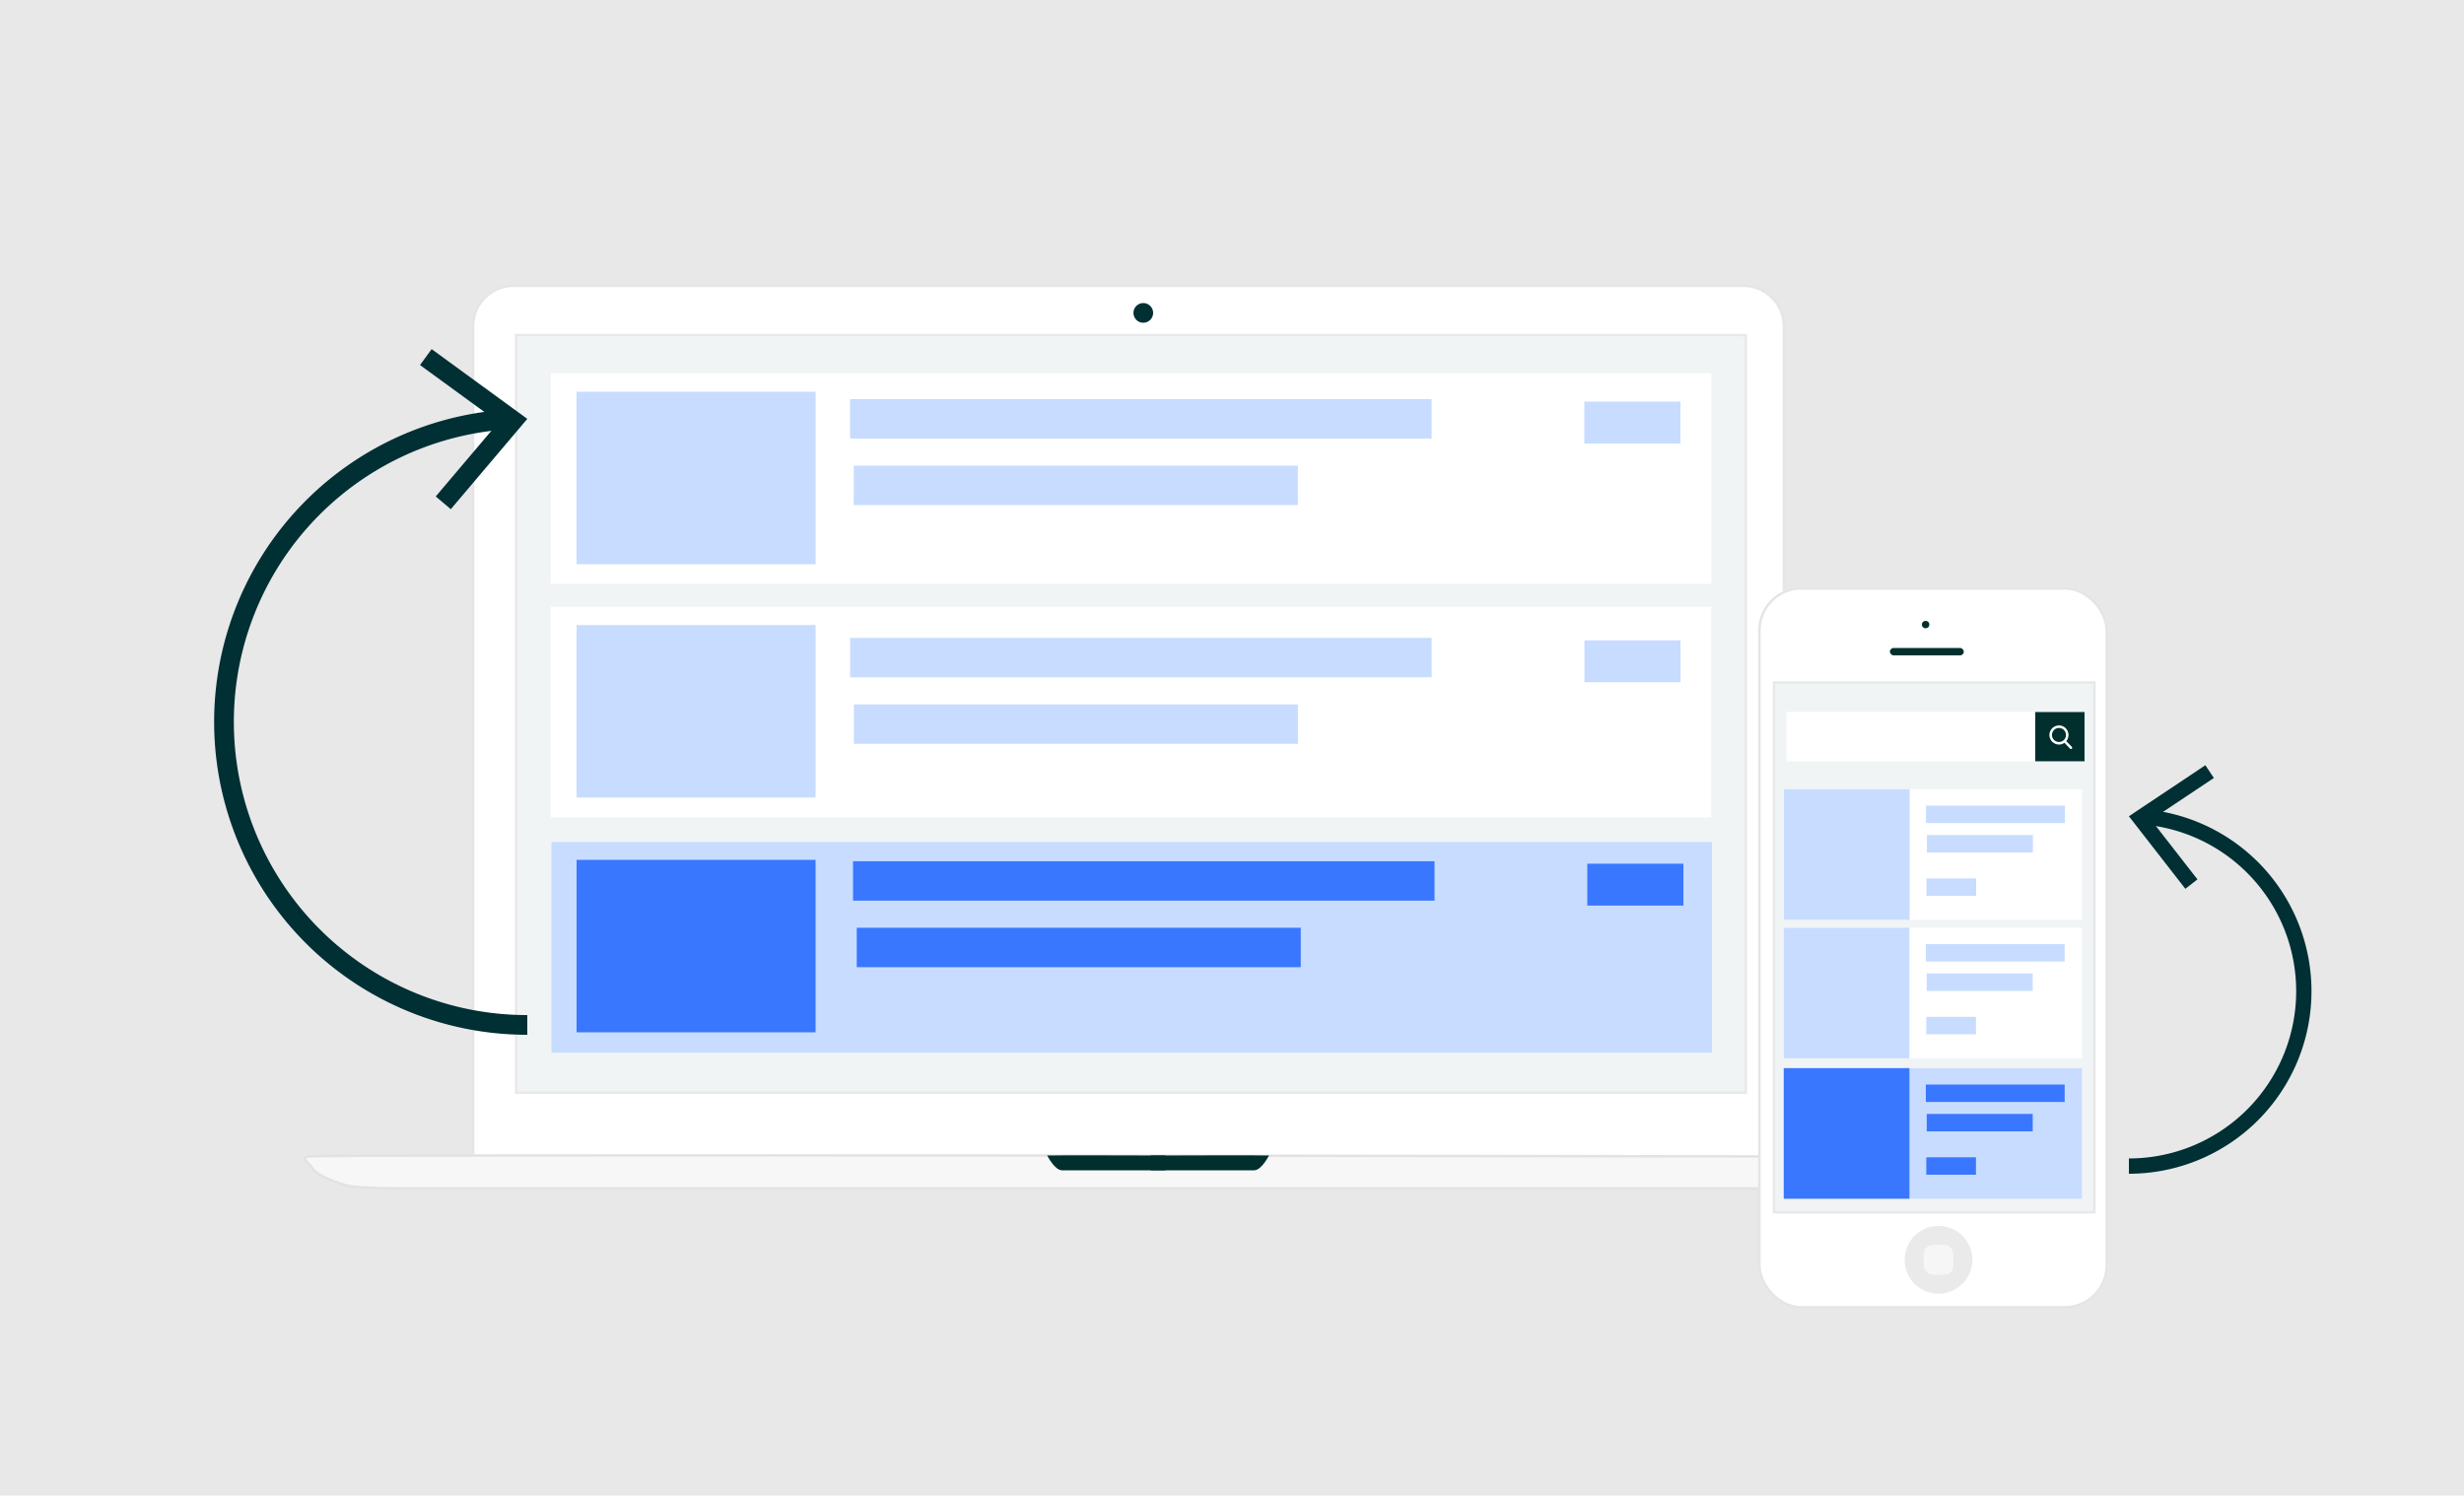 <?xml version="1.0" encoding="UTF-8"?>
<svg xmlns="http://www.w3.org/2000/svg" viewBox="0 0 1000 607">
  <defs>
    <style>.cls-1{fill:#e8e8e8;}.cls-2,.cls-5{fill:#fff;}.cls-2{stroke:#e5e5e5;}.cls-10,.cls-11,.cls-2,.cls-3,.cls-8{stroke-miterlimit:10;}.cls-3{fill:#f1f4f5;stroke:#e8e8e8;}.cls-4{fill:#002f34;}.cls-6{fill:#c7dcff;}.cls-7{fill:#3a77ff;}.cls-8{fill:#f7f7f7;stroke:#e2e2e2;}.cls-9{fill:#002f2d;}.cls-10,.cls-11{fill:none;stroke:#002f34;}.cls-10{stroke-width:8px;}.cls-11{stroke-width:6.21px;}.cls-12{fill:#eaeaea;}.cls-13{fill:#f6f6f7;}.cls-14{fill:#fdfdfd;}</style>
  </defs>
  <g id="Layer_3" data-name="Layer 3">
    <rect class="cls-1" width="1000" height="607.49"></rect>
  </g>
  <g id="Layer_2" data-name="Layer 2">
    <path class="cls-2" d="M208.48,116h499A16.48,16.48,0,0,1,724,132.48V477a0,0,0,0,1,0,0H192a0,0,0,0,1,0,0V132.48A16.48,16.48,0,0,1,208.48,116Z"></path>
    <rect class="cls-3" x="209.5" y="136" width="499" height="307.5"></rect>
    <circle class="cls-4" cx="464" cy="127" r="4"></circle>
    <rect class="cls-5" x="223.5" y="151.5" width="471" height="85.5"></rect>
    <rect class="cls-5" x="223.46" y="246.29" width="471" height="85.5"></rect>
    <rect class="cls-6" x="223.8" y="341.76" width="471" height="85.5"></rect>
    <rect class="cls-6" x="234" y="159" width="97" height="70"></rect>
    <rect class="cls-6" x="234" y="253.7" width="97" height="70"></rect>
    <rect class="cls-6" x="345" y="162" width="236" height="16"></rect>
    <rect class="cls-6" x="346.51" y="189" width="180.2" height="16"></rect>
    <rect class="cls-6" x="643" y="163" width="39" height="17"></rect>
    <rect class="cls-7" x="234" y="349" width="97" height="70"></rect>
    <rect class="cls-7" x="346.2" y="349.56" width="236" height="16"></rect>
    <rect class="cls-7" x="347.71" y="376.56" width="180.2" height="16"></rect>
    <rect class="cls-7" x="644.2" y="350.56" width="39" height="17"></rect>
    <rect class="cls-6" x="345.03" y="258.9" width="236" height="16"></rect>
    <rect class="cls-6" x="346.54" y="285.9" width="180.2" height="16"></rect>
    <rect class="cls-6" x="643.03" y="259.9" width="39" height="17"></rect>
    <path class="cls-8" d="M166.91,482.38s-21.46,0-25.36-1-12.68-4-14.63-7-4.88-4-2-5,595,0,595,0v13Z"></path>
    <path class="cls-9" d="M425,469s3,6,6,6h42v-6S425,468.85,425,469Z"></path>
    <path class="cls-9" d="M515,469s-3,6-6,6H467v-6S515,468.85,515,469Z"></path>
    <path class="cls-10" d="M214,416a123,123,0,0,1-8.68-245.7"></path>
    <polygon class="cls-4" points="182.95 206.67 176.84 201.5 202.34 171.4 170.46 148.17 175.18 141.7 214 170.01 182.95 206.67"></polygon>
    <path class="cls-11" d="M870.73,331.62A71,71,0,0,1,864,473.3"></path>
    <polygon class="cls-4" points="886.91 360.75 891.82 356.93 873 332.76 898.49 315.76 895.03 310.59 864 331.31 886.91 360.75"></polygon>
  </g>
  <g id="Layer_4" data-name="Layer 4">
    <rect class="cls-2" x="714.06" y="238.82" width="140.94" height="291.78" rx="17.05"></rect>
    <circle class="cls-12" cx="786.73" cy="511.33" r="13.76"></circle>
    <rect class="cls-3" x="720" y="277" width="130" height="215.06"></rect>
    <rect class="cls-13" x="780.68" y="505.28" width="12.11" height="12.11" rx="3.7"></rect>
    <rect class="cls-5" x="725" y="289" width="121" height="20"></rect>
    <rect class="cls-9" x="826" y="289" width="20" height="20"></rect>
    <rect class="cls-5" x="724" y="320.34" width="121" height="53"></rect>
    <rect class="cls-6" x="724" y="320.34" width="51" height="53"></rect>
    <rect class="cls-6" x="781.66" y="326.99" width="56.34" height="7.07"></rect>
    <rect class="cls-6" x="782.02" y="338.93" width="43.02" height="7.07"></rect>
    <rect class="cls-6" x="781.85" y="356.53" width="20.15" height="7.07"></rect>
    <rect class="cls-5" x="723.93" y="376.54" width="121" height="53"></rect>
    <rect class="cls-6" x="723.93" y="376.54" width="51" height="53"></rect>
    <rect class="cls-6" x="781.59" y="383.2" width="56.34" height="7.07" transform="translate(1619.52 773.47) rotate(180)"></rect>
    <rect class="cls-6" x="781.95" y="395.13" width="43.02" height="7.07"></rect>
    <rect class="cls-6" x="781.78" y="412.73" width="20.15" height="7.07"></rect>
    <rect class="cls-6" x="723.93" y="433.54" width="121" height="53"></rect>
    <rect class="cls-7" x="723.93" y="433.54" width="51" height="53"></rect>
    <rect class="cls-7" x="781.59" y="440.2" width="56.34" height="7.07"></rect>
    <rect class="cls-7" x="781.95" y="452.13" width="43.02" height="7.07"></rect>
    <rect class="cls-7" x="781.78" y="469.73" width="20.15" height="7.07"></rect>
    <circle class="cls-9" cx="781.5" cy="253.5" r="1.5"></circle>
    <rect class="cls-9" x="767" y="263" width="30" height="3" rx="1.5"></rect>
    <path class="cls-14" d="M835.63,294.44a3.81,3.81,0,0,1,2.88,1.31,3.85,3.85,0,0,1,.18,4.91c-.08.1-.08.16,0,.25.71.72,1.4,1.45,2.11,2.18a.54.54,0,0,1,.15.6.5.5,0,0,1-.81.18c-.19-.17-.36-.36-.54-.54l-1.68-1.76a.14.14,0,0,0-.21,0,3.71,3.71,0,0,1-2.35.62,3.9,3.9,0,0,1-3.57-3.3,3.76,3.76,0,0,1,.67-2.79,3.83,3.83,0,0,1,2.59-1.6A2.64,2.64,0,0,1,835.63,294.44Zm2.83,3.87a2.84,2.84,0,1,0-2.84,2.84A2.82,2.82,0,0,0,838.46,298.31Z"></path>
  </g>
</svg>
